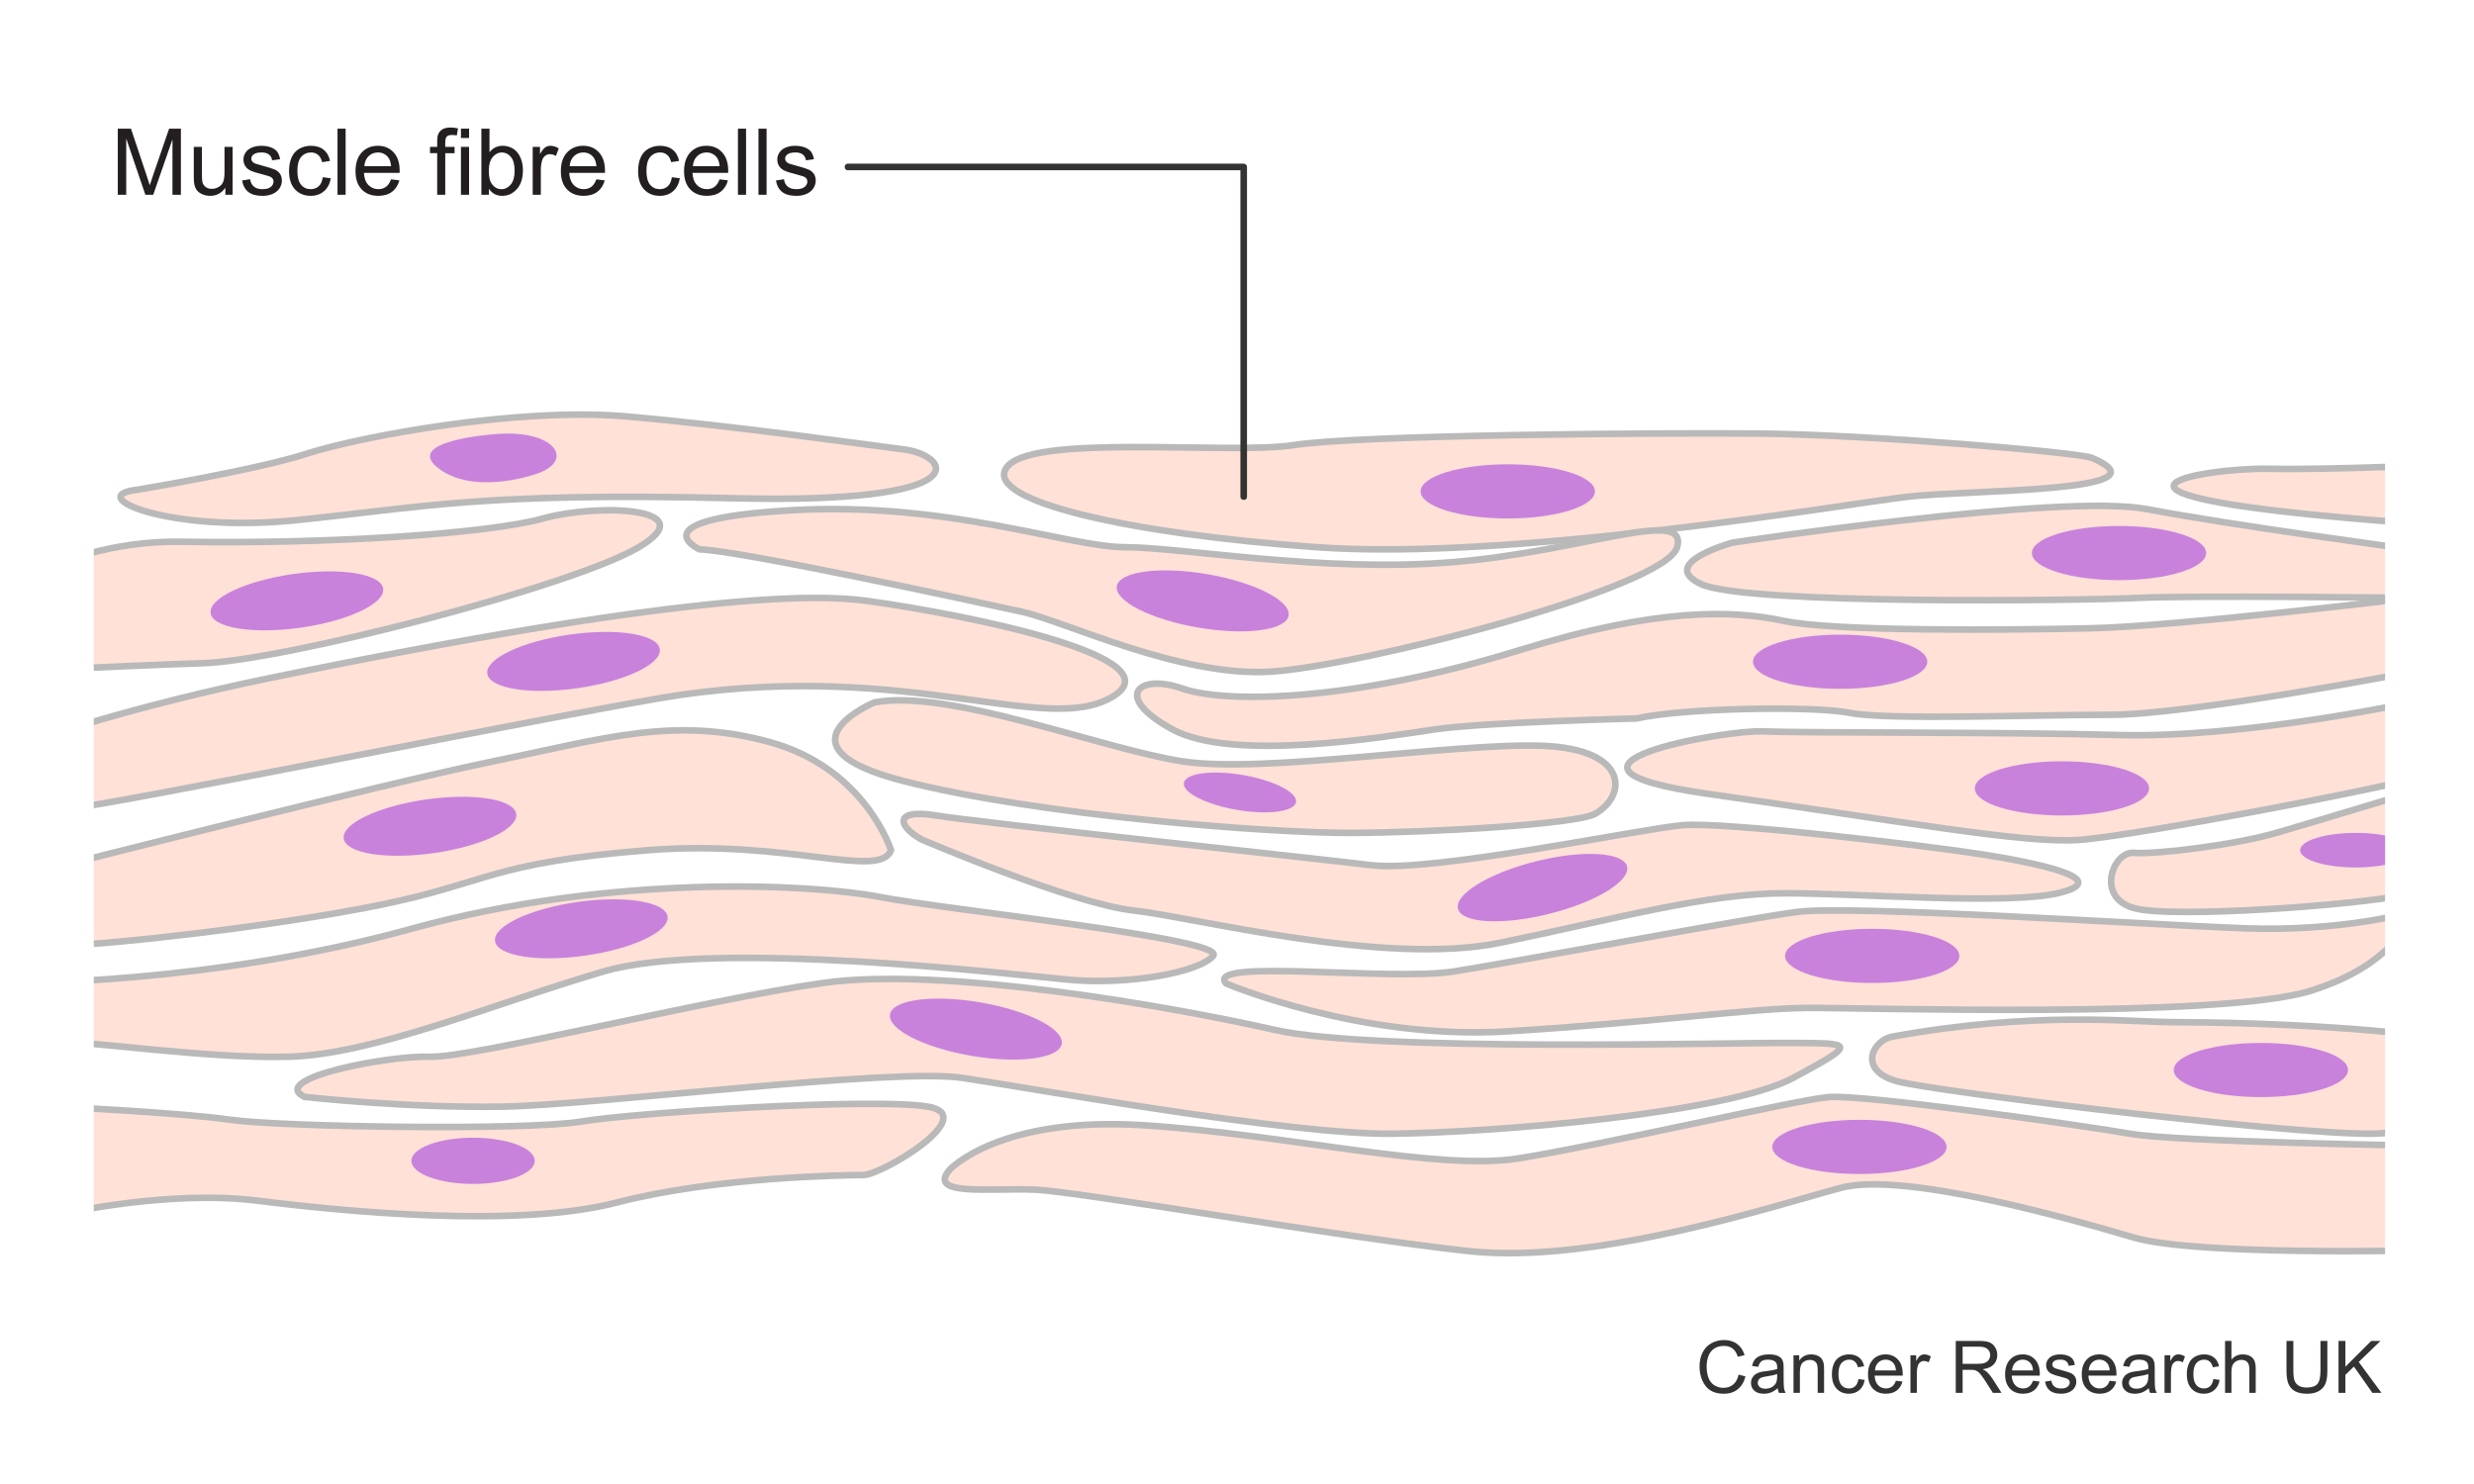 <?xml version="1.0" encoding="utf-8"?>
<!-- Generator: Adobe Illustrator 27.8.1, SVG Export Plug-In . SVG Version: 6.00 Build 0)  -->
<svg version="1.1" xmlns="http://www.w3.org/2000/svg" xmlns:xlink="http://www.w3.org/1999/xlink" x="0px" y="0px" width="375px"
	 height="225px" viewBox="0 0 375 225" enable-background="new 0 0 375 225" xml:space="preserve">
<g id="Layer_1">
	<g>
		<path fill="#333333" d="M263.531,208.421l1.042,0.263c-0.218,0.856-0.611,1.509-1.179,1.958s-1.262,0.675-2.081,0.675
			c-0.849,0-1.539-0.173-2.071-0.519c-0.531-0.346-0.936-0.847-1.214-1.501c-0.277-0.656-0.416-1.359-0.416-2.111
			c0-0.82,0.157-1.535,0.47-2.146c0.313-0.61,0.76-1.074,1.338-1.392c0.578-0.316,1.215-0.475,1.909-0.475
			c0.788,0,1.45,0.2,1.987,0.602c0.537,0.4,0.911,0.965,1.123,1.691l-1.026,0.242c-0.183-0.573-0.447-0.99-0.795-1.252
			c-0.347-0.262-0.784-0.393-1.311-0.393c-0.604,0-1.11,0.146-1.518,0.436c-0.406,0.29-0.691,0.68-0.856,1.168
			c-0.164,0.489-0.247,0.993-0.247,1.512c0,0.67,0.098,1.255,0.293,1.754c0.195,0.5,0.499,0.873,0.91,1.12
			c0.412,0.247,0.857,0.37,1.338,0.37c0.583,0,1.077-0.168,1.482-0.504C263.114,209.583,263.389,209.083,263.531,208.421z"/>
		<path fill="#333333" d="M269.456,210.479c-0.358,0.304-0.703,0.519-1.034,0.645c-0.331,0.125-0.687,0.188-1.066,0.188
			c-0.626,0-1.108-0.153-1.444-0.459c-0.337-0.307-0.505-0.697-0.505-1.174c0-0.279,0.063-0.534,0.19-0.766
			c0.127-0.23,0.294-0.416,0.5-0.556c0.205-0.14,0.438-0.245,0.695-0.317c0.189-0.05,0.476-0.098,0.859-0.145
			c0.78-0.093,1.355-0.204,1.724-0.333c0.004-0.133,0.006-0.217,0.006-0.253c0-0.394-0.092-0.671-0.274-0.832
			c-0.247-0.219-0.614-0.328-1.101-0.328c-0.455,0-0.791,0.08-1.007,0.239c-0.217,0.159-0.377,0.441-0.481,0.847l-0.945-0.129
			c0.086-0.405,0.228-0.731,0.425-0.98c0.196-0.249,0.481-0.44,0.854-0.575c0.373-0.134,0.804-0.201,1.295-0.201
			c0.486,0,0.883,0.058,1.187,0.172c0.305,0.114,0.528,0.259,0.672,0.433c0.143,0.174,0.243,0.393,0.301,0.658
			c0.032,0.164,0.048,0.461,0.048,0.891v1.289c0,0.899,0.021,1.468,0.062,1.706c0.041,0.238,0.122,0.466,0.244,0.685h-1.01
			C269.549,210.981,269.484,210.746,269.456,210.479z M269.375,208.318c-0.351,0.144-0.877,0.266-1.579,0.365
			c-0.397,0.058-0.679,0.122-0.843,0.193c-0.165,0.072-0.292,0.177-0.382,0.314c-0.089,0.138-0.134,0.291-0.134,0.459
			c0,0.258,0.098,0.473,0.293,0.645c0.194,0.172,0.48,0.258,0.856,0.258c0.372,0,0.703-0.081,0.993-0.244s0.503-0.386,0.64-0.668
			c0.104-0.219,0.155-0.541,0.155-0.967V208.318z"/>
		<path fill="#333333" d="M271.852,211.182v-5.704h0.87v0.812c0.419-0.627,1.023-0.94,1.815-0.94c0.344,0,0.659,0.062,0.947,0.186
			c0.289,0.123,0.505,0.285,0.647,0.485c0.144,0.201,0.244,0.439,0.301,0.715c0.036,0.179,0.054,0.492,0.054,0.939v3.508h-0.967
			v-3.47c0-0.394-0.037-0.688-0.112-0.884s-0.209-0.351-0.4-0.467s-0.416-0.175-0.674-0.175c-0.412,0-0.768,0.131-1.066,0.392
			c-0.299,0.262-0.448,0.758-0.448,1.488v3.115H271.852z"/>
		<path fill="#333333" d="M281.691,209.092l0.951,0.124c-0.104,0.655-0.37,1.168-0.798,1.539c-0.429,0.37-0.954,0.556-1.577,0.556
			c-0.78,0-1.408-0.255-1.882-0.766c-0.475-0.51-0.712-1.241-0.712-2.193c0-0.616,0.102-1.155,0.306-1.617s0.515-0.809,0.933-1.039
			c0.417-0.231,0.87-0.347,1.361-0.347c0.619,0,1.126,0.156,1.521,0.47c0.394,0.313,0.646,0.759,0.757,1.335l-0.94,0.146
			c-0.089-0.384-0.248-0.672-0.475-0.865c-0.228-0.193-0.503-0.29-0.825-0.29c-0.486,0-0.883,0.175-1.187,0.523
			c-0.305,0.35-0.457,0.901-0.457,1.657c0,0.767,0.147,1.323,0.44,1.67c0.294,0.348,0.677,0.521,1.149,0.521
			c0.38,0,0.696-0.116,0.951-0.35C281.462,209.934,281.623,209.576,281.691,209.092z"/>
		<path fill="#333333" d="M287.374,209.345l0.999,0.124c-0.157,0.583-0.449,1.036-0.875,1.358c-0.427,0.322-0.971,0.483-1.633,0.483
			c-0.835,0-1.496-0.257-1.985-0.771c-0.488-0.514-0.733-1.234-0.733-2.162c0-0.96,0.248-1.704,0.742-2.234s1.135-0.795,1.922-0.795
			c0.764,0,1.387,0.26,1.869,0.778c0.484,0.52,0.726,1.25,0.726,2.191c0,0.058-0.002,0.144-0.005,0.258h-4.254
			c0.035,0.627,0.213,1.107,0.531,1.439c0.318,0.334,0.716,0.5,1.192,0.5c0.354,0,0.657-0.093,0.907-0.279
			C287.028,210.05,287.228,209.753,287.374,209.345z M284.199,207.781h3.186c-0.043-0.479-0.165-0.839-0.365-1.079
			c-0.308-0.372-0.707-0.559-1.197-0.559c-0.444,0-0.817,0.148-1.12,0.446C284.399,206.887,284.232,207.284,284.199,207.781z"/>
		<path fill="#333333" d="M289.577,211.182v-5.704h0.869v0.864c0.223-0.404,0.428-0.671,0.615-0.8
			c0.188-0.129,0.395-0.193,0.621-0.193c0.325,0,0.656,0.104,0.993,0.312l-0.333,0.896c-0.236-0.139-0.473-0.209-0.709-0.209
			c-0.211,0-0.401,0.063-0.569,0.19s-0.288,0.304-0.36,0.529c-0.107,0.344-0.16,0.72-0.16,1.128v2.986H289.577z"/>
		<path fill="#333333" d="M296.446,211.182v-7.874h3.49c0.702,0,1.236,0.07,1.602,0.212s0.656,0.392,0.875,0.75
			c0.219,0.357,0.328,0.753,0.328,1.187c0,0.559-0.182,1.029-0.543,1.413c-0.361,0.383-0.92,0.626-1.676,0.73
			c0.275,0.132,0.485,0.263,0.629,0.392c0.304,0.279,0.592,0.628,0.864,1.048l1.37,2.143h-1.311l-1.043-1.639
			c-0.304-0.473-0.555-0.834-0.752-1.084c-0.196-0.251-0.373-0.427-0.528-0.527c-0.156-0.1-0.314-0.17-0.476-0.209
			c-0.118-0.025-0.312-0.037-0.58-0.037h-1.209v3.496H296.446z M297.487,206.783h2.24c0.477,0,0.849-0.05,1.117-0.148
			s0.473-0.256,0.612-0.473s0.21-0.452,0.21-0.706c0-0.372-0.136-0.679-0.406-0.919c-0.271-0.239-0.697-0.359-1.281-0.359h-2.492
			V206.783z"/>
		<path fill="#333333" d="M308.154,209.345l0.999,0.124c-0.157,0.583-0.449,1.036-0.875,1.358c-0.427,0.322-0.971,0.483-1.633,0.483
			c-0.835,0-1.496-0.257-1.985-0.771c-0.488-0.514-0.733-1.234-0.733-2.162c0-0.96,0.248-1.704,0.742-2.234s1.135-0.795,1.922-0.795
			c0.764,0,1.387,0.26,1.869,0.778c0.484,0.52,0.726,1.25,0.726,2.191c0,0.058-0.002,0.144-0.005,0.258h-4.254
			c0.035,0.627,0.213,1.107,0.531,1.439c0.318,0.334,0.716,0.5,1.192,0.5c0.354,0,0.657-0.093,0.907-0.279
			C307.809,210.05,308.008,209.753,308.154,209.345z M304.979,207.781h3.186c-0.043-0.479-0.165-0.839-0.365-1.079
			c-0.308-0.372-0.707-0.559-1.197-0.559c-0.444,0-0.817,0.148-1.12,0.446C305.18,206.887,305.013,207.284,304.979,207.781z"/>
		<path fill="#333333" d="M309.98,209.479l0.957-0.15c0.053,0.384,0.203,0.678,0.448,0.881c0.245,0.205,0.588,0.307,1.028,0.307
			c0.444,0,0.773-0.091,0.988-0.271s0.322-0.393,0.322-0.637c0-0.218-0.095-0.39-0.285-0.516c-0.132-0.086-0.461-0.194-0.988-0.327
			c-0.709-0.179-1.2-0.334-1.474-0.465c-0.274-0.131-0.481-0.312-0.623-0.542c-0.142-0.231-0.212-0.486-0.212-0.766
			c0-0.254,0.058-0.489,0.174-0.706s0.275-0.396,0.476-0.54c0.15-0.111,0.355-0.205,0.615-0.282s0.538-0.115,0.835-0.115
			c0.447,0,0.841,0.064,1.179,0.193c0.339,0.129,0.589,0.304,0.749,0.523c0.162,0.221,0.272,0.515,0.334,0.884l-0.945,0.129
			c-0.043-0.294-0.168-0.522-0.374-0.688s-0.497-0.247-0.872-0.247c-0.444,0-0.762,0.073-0.951,0.22
			c-0.189,0.147-0.285,0.319-0.285,0.516c0,0.126,0.04,0.238,0.119,0.339c0.078,0.104,0.202,0.189,0.37,0.258
			c0.097,0.036,0.382,0.118,0.854,0.247c0.684,0.183,1.16,0.332,1.431,0.448s0.482,0.286,0.637,0.508s0.231,0.498,0.231,0.827
			c0,0.322-0.095,0.626-0.282,0.91c-0.188,0.285-0.46,0.505-0.813,0.661c-0.355,0.155-0.756,0.233-1.203,0.233
			c-0.742,0-1.307-0.154-1.695-0.462S310.088,210.084,309.98,209.479z"/>
		<path fill="#333333" d="M319.772,209.345l0.999,0.124c-0.157,0.583-0.449,1.036-0.875,1.358c-0.427,0.322-0.971,0.483-1.633,0.483
			c-0.835,0-1.496-0.257-1.985-0.771c-0.488-0.514-0.733-1.234-0.733-2.162c0-0.96,0.248-1.704,0.742-2.234s1.135-0.795,1.922-0.795
			c0.764,0,1.387,0.26,1.869,0.778c0.484,0.52,0.726,1.25,0.726,2.191c0,0.058-0.002,0.144-0.005,0.258h-4.254
			c0.035,0.627,0.213,1.107,0.531,1.439c0.318,0.334,0.716,0.5,1.192,0.5c0.354,0,0.657-0.093,0.907-0.279
			C319.427,210.05,319.626,209.753,319.772,209.345z M316.598,207.781h3.186c-0.043-0.479-0.165-0.839-0.365-1.079
			c-0.308-0.372-0.707-0.559-1.197-0.559c-0.444,0-0.817,0.148-1.12,0.446C316.798,206.887,316.631,207.284,316.598,207.781z"/>
		<path fill="#333333" d="M325.708,210.479c-0.358,0.304-0.703,0.519-1.034,0.645c-0.331,0.125-0.687,0.188-1.065,0.188
			c-0.627,0-1.108-0.153-1.445-0.459c-0.337-0.307-0.505-0.697-0.505-1.174c0-0.279,0.063-0.534,0.19-0.766
			c0.127-0.23,0.294-0.416,0.5-0.556s0.438-0.245,0.695-0.317c0.189-0.05,0.477-0.098,0.859-0.145
			c0.78-0.093,1.355-0.204,1.725-0.333c0.003-0.133,0.005-0.217,0.005-0.253c0-0.394-0.091-0.671-0.274-0.832
			c-0.246-0.219-0.613-0.328-1.101-0.328c-0.455,0-0.79,0.08-1.007,0.239s-0.377,0.441-0.48,0.847l-0.945-0.129
			c0.086-0.405,0.227-0.731,0.424-0.98s0.481-0.44,0.854-0.575c0.373-0.134,0.805-0.201,1.295-0.201
			c0.487,0,0.883,0.058,1.188,0.172c0.304,0.114,0.527,0.259,0.671,0.433s0.243,0.393,0.301,0.658
			c0.032,0.164,0.048,0.461,0.048,0.891v1.289c0,0.899,0.021,1.468,0.062,1.706s0.122,0.466,0.244,0.685h-1.01
			C325.801,210.981,325.736,210.746,325.708,210.479z M325.628,208.318c-0.352,0.144-0.878,0.266-1.58,0.365
			c-0.396,0.058-0.678,0.122-0.843,0.193c-0.165,0.072-0.292,0.177-0.382,0.314c-0.089,0.138-0.134,0.291-0.134,0.459
			c0,0.258,0.098,0.473,0.293,0.645s0.48,0.258,0.856,0.258c0.372,0,0.703-0.081,0.994-0.244c0.289-0.163,0.503-0.386,0.639-0.668
			c0.104-0.219,0.156-0.541,0.156-0.967V208.318z"/>
		<path fill="#333333" d="M328.093,211.182v-5.704h0.869v0.864c0.223-0.404,0.428-0.671,0.615-0.8
			c0.188-0.129,0.395-0.193,0.621-0.193c0.325,0,0.656,0.104,0.993,0.312l-0.333,0.896c-0.236-0.139-0.473-0.209-0.709-0.209
			c-0.211,0-0.401,0.063-0.569,0.19s-0.288,0.304-0.36,0.529c-0.107,0.344-0.16,0.72-0.16,1.128v2.986H328.093z"/>
		<path fill="#333333" d="M335.488,209.092l0.951,0.124c-0.104,0.655-0.37,1.168-0.798,1.539c-0.428,0.37-0.954,0.556-1.577,0.556
			c-0.78,0-1.407-0.255-1.882-0.766c-0.475-0.51-0.712-1.241-0.712-2.193c0-0.616,0.102-1.155,0.307-1.617
			c0.203-0.462,0.515-0.809,0.932-1.039c0.417-0.231,0.871-0.347,1.361-0.347c0.619,0,1.126,0.156,1.52,0.47
			c0.395,0.313,0.646,0.759,0.758,1.335l-0.939,0.146c-0.09-0.384-0.248-0.672-0.476-0.865s-0.503-0.29-0.825-0.29
			c-0.486,0-0.882,0.175-1.187,0.523c-0.305,0.35-0.456,0.901-0.456,1.657c0,0.767,0.146,1.323,0.439,1.67
			c0.294,0.348,0.678,0.521,1.15,0.521c0.379,0,0.696-0.116,0.95-0.35C335.259,209.934,335.42,209.576,335.488,209.092z"/>
		<path fill="#333333" d="M337.266,211.182v-7.874h0.967v2.825c0.451-0.522,1.021-0.784,1.709-0.784c0.422,0,0.789,0.083,1.101,0.25
			c0.312,0.166,0.534,0.396,0.669,0.69c0.134,0.293,0.201,0.719,0.201,1.277v3.615h-0.967v-3.615c0-0.482-0.104-0.835-0.314-1.055
			c-0.209-0.221-0.506-0.33-0.889-0.33c-0.286,0-0.556,0.074-0.809,0.223c-0.252,0.148-0.432,0.35-0.539,0.604
			c-0.107,0.255-0.162,0.605-0.162,1.053v3.121H337.266z"/>
		<path fill="#333333" d="M351.73,203.308h1.042v4.55c0,0.791-0.09,1.419-0.269,1.885s-0.502,0.844-0.97,1.136
			c-0.467,0.292-1.08,0.438-1.839,0.438c-0.738,0-1.342-0.128-1.811-0.382s-0.804-0.622-1.004-1.104
			c-0.201-0.481-0.301-1.14-0.301-1.974v-4.55h1.041v4.544c0,0.684,0.064,1.188,0.191,1.512s0.346,0.574,0.655,0.75
			c0.31,0.175,0.688,0.263,1.136,0.263c0.767,0,1.312-0.174,1.639-0.521c0.325-0.348,0.488-1.016,0.488-2.004V203.308z"/>
		<path fill="#333333" d="M354.465,211.182v-7.874h1.042v3.905l3.91-3.905h1.412l-3.303,3.19l3.448,4.684H359.6l-2.804-3.985
			l-1.289,1.257v2.729H354.465z"/>
	</g>
</g>
<g id="Layer_4">
</g>
<g id="Layer_5">
	<g>
		<path fill="#231F20" d="M17.855,29.528V19.507h1.996l2.372,7.096c0.219,0.661,0.378,1.155,0.479,1.483
			c0.114-0.364,0.292-0.9,0.533-1.606l2.399-6.973h1.784v10.021H26.14v-8.388l-2.912,8.388h-1.196l-2.898-8.531v8.531H17.855z"/>
		<path fill="#231F20" d="M34.159,29.528v-1.066c-0.565,0.82-1.333,1.23-2.304,1.23c-0.428,0-0.828-0.082-1.2-0.246
			s-0.647-0.37-0.827-0.618c-0.18-0.249-0.307-0.553-0.379-0.913c-0.05-0.241-0.075-0.624-0.075-1.148v-4.498h1.23v4.026
			c0,0.643,0.025,1.075,0.075,1.299c0.078,0.323,0.242,0.578,0.492,0.762c0.25,0.186,0.561,0.277,0.93,0.277
			s0.715-0.095,1.039-0.283c0.324-0.189,0.553-0.447,0.687-0.773c0.134-0.325,0.202-0.798,0.202-1.418v-3.89h1.23v7.26H34.159z"/>
		<path fill="#231F20" d="M36.695,27.361l1.217-0.191c0.068,0.487,0.259,0.861,0.571,1.121s0.749,0.39,1.309,0.39
			c0.565,0,0.984-0.115,1.258-0.345c0.273-0.23,0.41-0.501,0.41-0.811c0-0.278-0.121-0.497-0.362-0.656
			c-0.168-0.109-0.588-0.248-1.258-0.417c-0.902-0.228-1.528-0.425-1.876-0.591c-0.349-0.167-0.613-0.396-0.793-0.691
			c-0.18-0.293-0.27-0.618-0.27-0.974c0-0.323,0.074-0.623,0.222-0.899c0.148-0.275,0.35-0.504,0.605-0.687
			c0.191-0.142,0.452-0.261,0.783-0.358c0.331-0.099,0.685-0.147,1.063-0.147c0.57,0,1.07,0.082,1.5,0.246s0.749,0.386,0.954,0.667
			c0.205,0.279,0.346,0.654,0.424,1.124l-1.203,0.164c-0.055-0.374-0.213-0.665-0.475-0.875s-0.632-0.314-1.111-0.314
			c-0.565,0-0.968,0.094-1.21,0.28s-0.362,0.405-0.362,0.656c0,0.159,0.05,0.303,0.15,0.431c0.1,0.132,0.257,0.241,0.472,0.328
			c0.123,0.046,0.485,0.15,1.087,0.314c0.871,0.232,1.478,0.423,1.822,0.571c0.344,0.147,0.614,0.363,0.81,0.646
			s0.294,0.634,0.294,1.053c0,0.41-0.12,0.796-0.359,1.159c-0.239,0.361-0.584,0.643-1.036,0.84
			c-0.451,0.199-0.961,0.298-1.531,0.298c-0.943,0-1.662-0.196-2.157-0.588S36.832,28.132,36.695,27.361z"/>
		<path fill="#231F20" d="M48.924,26.869l1.21,0.157c-0.132,0.834-0.471,1.487-1.015,1.958c-0.544,0.473-1.213,0.708-2.006,0.708
			c-0.994,0-1.792-0.325-2.396-0.974c-0.604-0.65-0.906-1.581-0.906-2.793c0-0.784,0.13-1.47,0.39-2.058s0.655-1.028,1.186-1.323
			c0.531-0.293,1.108-0.44,1.733-0.44c0.789,0,1.433,0.199,1.935,0.599c0.501,0.398,0.823,0.965,0.964,1.698l-1.196,0.185
			c-0.114-0.487-0.315-0.854-0.605-1.101s-0.639-0.369-1.049-0.369c-0.62,0-1.124,0.222-1.511,0.667
			c-0.387,0.443-0.581,1.146-0.581,2.108c0,0.976,0.187,1.684,0.561,2.126s0.861,0.663,1.463,0.663c0.483,0,0.886-0.148,1.21-0.444
			S48.838,27.484,48.924,26.869z"/>
		<path fill="#231F20" d="M51.16,29.528V19.507h1.23v10.021H51.16z"/>
		<path fill="#231F20" d="M59.267,27.19l1.271,0.157c-0.201,0.743-0.572,1.319-1.114,1.729s-1.235,0.615-2.078,0.615
			c-1.062,0-1.904-0.327-2.526-0.981c-0.622-0.653-0.933-1.57-0.933-2.751c0-1.222,0.314-2.169,0.943-2.844s1.445-1.012,2.447-1.012
			c0.971,0,1.764,0.33,2.379,0.991s0.923,1.591,0.923,2.789c0,0.073-0.002,0.183-0.007,0.328h-5.414
			c0.045,0.798,0.271,1.408,0.677,1.832s0.912,0.636,1.518,0.636c0.451,0,0.836-0.118,1.155-0.355S59.08,27.71,59.267,27.19z
			 M55.227,25.201h4.054c-0.055-0.61-0.209-1.068-0.465-1.374c-0.392-0.474-0.9-0.711-1.524-0.711c-0.565,0-1.04,0.189-1.425,0.567
			S55.268,24.567,55.227,25.201z"/>
		<path fill="#231F20" d="M66.267,29.528v-6.303H65.18v-0.957h1.087v-0.772c0-0.487,0.043-0.85,0.13-1.087
			c0.119-0.319,0.327-0.577,0.625-0.776c0.298-0.197,0.717-0.297,1.254-0.297c0.346,0,0.729,0.041,1.148,0.123l-0.185,1.073
			c-0.255-0.046-0.497-0.068-0.725-0.068c-0.374,0-0.638,0.08-0.793,0.239s-0.232,0.458-0.232,0.896v0.67h1.415v0.957h-1.415v6.303
			H66.267z"/>
		<path fill="#231F20" d="M69.87,20.922v-1.415h1.23v1.415H69.87z M69.87,29.528v-7.26h1.23v7.26H69.87z"/>
		<path fill="#231F20" d="M74.108,29.528h-1.142V19.507h1.23v3.575c0.52-0.651,1.183-0.978,1.989-0.978
			c0.447,0,0.869,0.09,1.268,0.271c0.399,0.18,0.727,0.433,0.984,0.758c0.257,0.326,0.459,0.72,0.605,1.18s0.219,0.952,0.219,1.477
			c0,1.244-0.308,2.206-0.923,2.885s-1.354,1.019-2.215,1.019c-0.857,0-1.529-0.357-2.017-1.073V29.528z M74.094,25.844
			c0,0.87,0.119,1.499,0.355,1.887c0.387,0.634,0.912,0.95,1.572,0.95c0.538,0,1.002-0.233,1.395-0.7
			c0.392-0.468,0.588-1.164,0.588-2.089c0-0.948-0.188-1.647-0.564-2.099s-0.831-0.677-1.364-0.677c-0.538,0-1.002,0.233-1.395,0.7
			C74.29,24.284,74.094,24.96,74.094,25.844z"/>
		<path fill="#231F20" d="M80.746,29.528v-7.26h1.107v1.101c0.283-0.515,0.543-0.854,0.783-1.019s0.502-0.246,0.79-0.246
			c0.415,0,0.836,0.132,1.265,0.396l-0.424,1.142c-0.301-0.178-0.602-0.267-0.902-0.267c-0.269,0-0.51,0.081-0.725,0.243
			c-0.214,0.161-0.367,0.386-0.458,0.673c-0.137,0.438-0.205,0.916-0.205,1.436v3.801H80.746z"/>
		<path fill="#231F20" d="M90.391,27.19l1.271,0.157c-0.201,0.743-0.572,1.319-1.114,1.729s-1.235,0.615-2.078,0.615
			c-1.062,0-1.904-0.327-2.526-0.981c-0.622-0.653-0.933-1.57-0.933-2.751c0-1.222,0.314-2.169,0.943-2.844s1.445-1.012,2.447-1.012
			c0.971,0,1.764,0.33,2.379,0.991s0.923,1.591,0.923,2.789c0,0.073-0.002,0.183-0.007,0.328h-5.414
			c0.045,0.798,0.271,1.408,0.677,1.832s0.912,0.636,1.518,0.636c0.451,0,0.836-0.118,1.155-0.355S90.204,27.71,90.391,27.19z
			 M86.351,25.201h4.054c-0.055-0.61-0.209-1.068-0.465-1.374c-0.392-0.474-0.9-0.711-1.524-0.711c-0.565,0-1.04,0.189-1.425,0.567
			S86.392,24.567,86.351,25.201z"/>
		<path fill="#231F20" d="M101.834,26.869l1.21,0.157c-0.132,0.834-0.471,1.487-1.015,1.958c-0.544,0.473-1.213,0.708-2.006,0.708
			c-0.994,0-1.792-0.325-2.396-0.974c-0.604-0.65-0.906-1.581-0.906-2.793c0-0.784,0.13-1.47,0.39-2.058s0.655-1.028,1.186-1.323
			c0.531-0.293,1.108-0.44,1.733-0.44c0.789,0,1.433,0.199,1.935,0.599c0.501,0.398,0.823,0.965,0.964,1.698l-1.196,0.185
			c-0.114-0.487-0.315-0.854-0.605-1.101s-0.639-0.369-1.049-0.369c-0.62,0-1.124,0.222-1.511,0.667
			c-0.387,0.443-0.581,1.146-0.581,2.108c0,0.976,0.187,1.684,0.561,2.126s0.861,0.663,1.463,0.663c0.483,0,0.886-0.148,1.21-0.444
			S101.748,27.484,101.834,26.869z"/>
		<path fill="#231F20" d="M109.067,27.19l1.271,0.157c-0.201,0.743-0.572,1.319-1.114,1.729s-1.235,0.615-2.078,0.615
			c-1.062,0-1.904-0.327-2.526-0.981c-0.622-0.653-0.933-1.57-0.933-2.751c0-1.222,0.314-2.169,0.943-2.844s1.445-1.012,2.447-1.012
			c0.971,0,1.764,0.33,2.379,0.991s0.923,1.591,0.923,2.789c0,0.073-0.002,0.183-0.007,0.328h-5.414
			c0.045,0.798,0.271,1.408,0.677,1.832s0.912,0.636,1.518,0.636c0.451,0,0.836-0.118,1.155-0.355S108.88,27.71,109.067,27.19z
			 M105.027,25.201h4.054c-0.055-0.61-0.209-1.068-0.465-1.374c-0.392-0.474-0.9-0.711-1.524-0.711c-0.565,0-1.04,0.189-1.425,0.567
			S105.068,24.567,105.027,25.201z"/>
		<path fill="#231F20" d="M111.856,29.528V19.507h1.23v10.021H111.856z"/>
		<path fill="#231F20" d="M114.966,29.528V19.507h1.23v10.021H114.966z"/>
		<path fill="#231F20" d="M117.612,27.361l1.217-0.191c0.068,0.487,0.259,0.861,0.571,1.121s0.749,0.39,1.309,0.39
			c0.565,0,0.984-0.115,1.258-0.345c0.273-0.23,0.41-0.501,0.41-0.811c0-0.278-0.121-0.497-0.362-0.656
			c-0.168-0.109-0.588-0.248-1.258-0.417c-0.902-0.228-1.528-0.425-1.876-0.591c-0.349-0.167-0.613-0.396-0.793-0.691
			c-0.18-0.293-0.27-0.618-0.27-0.974c0-0.323,0.074-0.623,0.222-0.899c0.148-0.275,0.35-0.504,0.605-0.687
			c0.191-0.142,0.452-0.261,0.783-0.358c0.331-0.099,0.685-0.147,1.063-0.147c0.57,0,1.07,0.082,1.5,0.246s0.749,0.386,0.954,0.667
			c0.205,0.279,0.346,0.654,0.424,1.124l-1.203,0.164c-0.055-0.374-0.213-0.665-0.475-0.875s-0.632-0.314-1.111-0.314
			c-0.565,0-0.968,0.094-1.21,0.28s-0.362,0.405-0.362,0.656c0,0.159,0.05,0.303,0.15,0.431c0.1,0.132,0.257,0.241,0.472,0.328
			c0.123,0.046,0.485,0.15,1.087,0.314c0.871,0.232,1.478,0.423,1.822,0.571c0.344,0.147,0.614,0.363,0.81,0.646
			s0.294,0.634,0.294,1.053c0,0.41-0.12,0.796-0.359,1.159c-0.239,0.361-0.584,0.643-1.036,0.84
			c-0.451,0.199-0.961,0.298-1.531,0.298c-0.943,0-1.662-0.196-2.157-0.588S117.749,28.132,117.612,27.361z"/>
	</g>
	<g>
		<defs>
			<rect id="SVGID_1_" x="-1451.416" y="-2538.399" width="3267.439" height="5242.725"/>
		</defs>
		<clipPath id="SVGID_00000181068013349739945040000008190679846740375473_">
			<use xlink:href="#SVGID_1_"  overflow="visible"/>
		</clipPath>
	</g>
	<g>
		<defs>
			<rect id="SVGID_00000005239155900551508140000004319186074914589333_" x="14.216" y="60.093" width="347.303" height="131.349"/>
		</defs>
		<clipPath id="SVGID_00000142867222217561630850000003204251558197034154_">
			<use xlink:href="#SVGID_00000005239155900551508140000004319186074914589333_"  overflow="visible"/>
		</clipPath>
		<g clip-path="url(#SVGID_00000142867222217561630850000003204251558197034154_)">
			<path fill="#FFE1D7" stroke="#B9B9B9" d="M20.914,74.233c0,0,17.86-2.946,25.674-5.473c7.814-2.527,31.814-7.053,48.279-5.627
				c16.465,1.426,35.163,4.129,42.139,5.01c6.977,0.881,12,8.333-25.953,7.398s-47.07,1.393-66.325,3.344
				C25.472,80.835,12.425,75.144,20.914,74.233z"/>
			<path fill="#C882DC" d="M74.66,65.861c0,0-13.39,0.969-8.351,5.023c5.039,4.054,13.762,1.523,15.721,0.688
				C87.101,69.412,83.595,64.93,74.66,65.861z"/>
			<path fill="#FFE1D7" stroke="#B9B9B9" d="M317.099,69.428c-1.957-0.835-33.676-3.538-50.604-3.693
				c-15.292-0.14-60.279,0.197-70.326,1.742s-40.558-1.922-43.721,3.597c-2.806,4.897,18.355,9.82,47.07,11.888
				c29.705,2.139,80.372-6.576,89.674-7.653S329.379,74.67,317.099,69.428z"/>
			<path fill="#C882DC" d="M241.751,74.503c0,2.268-5.914,4.107-13.209,4.107c-7.295,0-13.209-1.839-13.209-4.107
				c0-2.268,5.914-4.107,13.209-4.107C235.837,70.396,241.751,72.235,241.751,74.503z"/>
			<path fill="#FFE1D7" stroke="#B9B9B9" d="M371.797,70.396c0,0-18.233,0.869-27.907,0.679c-9.674-0.191-35.721,3.967,21.209,8.214
				c56.93,4.247,30.113-9.86,30.113-9.86L371.797,70.396z"/>
			<path fill="#FFE1D7" stroke="#B9B9B9" d="M-7.737,95.442c0,0,13.767-13.674,35.349-13.302c21.581,0.372,46.139-1.161,54.698-3.53
				c8.558-2.369,24.558-1.601,14.512,4.353s-53.86,17.223-66.139,17.595c-12.279,0.372-33.581,1.581-35.07,1.209
				C-5.877,101.396-7.737,95.442-7.737,95.442z"/>
			<path fill="#C882DC" d="M58.078,89.243c0.319,2.246-5.277,4.899-12.5,5.925c-7.223,1.027-13.336,0.039-13.656-2.207
				c-0.319-2.246,5.277-4.899,12.5-5.926C51.645,86.01,57.758,86.998,58.078,89.243z"/>
			<path fill="#FFE1D7" stroke="#B9B9B9" d="M5.693,112.075c0,0,14.205-4.962,35.349-9.302c62.316-12.793,82.4-12.774,90.383-11.67
				c15.477,2.141,47.216,8.6,37.17,14.554c-10.047,5.953-30.24-5.331-65.402-0.307c-12.161,1.737-89.721,17.349-91.209,16.977
				C10.495,121.954,5.693,112.075,5.693,112.075z"/>
			<path fill="#C882DC" d="M100.015,98.42c0.319,2.246-5.277,4.899-12.5,5.925c-7.223,1.027-13.337,0.039-13.656-2.207
				c-0.319-2.246,5.277-4.899,12.5-5.925C93.582,95.186,99.696,96.174,100.015,98.42z"/>
			<path fill="#FFE1D7" stroke="#B9B9B9" d="M106.03,83.299c0,0-9.767-4.575,13.953-5.937s41.916,5.587,50.539,5.601
				c8.623,0.014,30.112,3.921,49.926,2.247c19.814-1.674,35.442-8.4,33.767-2.247c-1.674,6.154-48,18.038-61.674,18.875
				c-13.674,0.837-31.256-7.698-37.674-9.093C148.449,91.349,111.611,83.343,106.03,83.299z"/>
			<path fill="#C882DC" d="M195.323,93.337c-0.384,2.236-6.523,3.048-13.714,1.814c-7.19-1.234-12.708-4.047-12.324-6.282
				c0.384-2.236,6.523-3.048,13.714-1.814C190.189,88.289,195.706,91.101,195.323,93.337z"/>
			<path fill="#FFE1D7" stroke="#B9B9B9" d="M262.642,82.268c0,0,49.9-7.525,62.737-5.082c12.837,2.443,40.126,6.114,40.126,6.114
				v7.356c0,0-32.87-0.414-41.521,0c-8.651,0.414-59.398,1.058-66.139-2.097C251.102,85.403,262.642,82.268,262.642,82.268z"/>
			<path fill="#C882DC" d="M334.402,83.852c0,2.268-5.914,4.107-13.209,4.107c-7.295,0-13.209-1.839-13.209-4.107
				c0-2.268,5.914-4.107,13.209-4.107C328.488,79.745,334.402,81.584,334.402,83.852z"/>
			<path fill="#FFE1D7" stroke="#B9B9B9" d="M248.076,108.93c0,0-23.163,0.558-30.698,1.674c-7.535,1.116-30.472,4.949-39.628,0
				c-9.156-4.948-5.26-8.567,1.438-6.219c6.698,2.348,25.963,1.961,51.027-5.781c21.182-6.543,32.372-6.107,40.186-4.465
				c7.814,1.642,33.767,1.395,46.605,1.116c12.837-0.279,48.498-4.6,48.498-4.6v11.24c0,0-33.692,6.477-45.56,6.477
				s-33.914,0.837-39.496-0.279S255.132,107.333,248.076,108.93z"/>
			<path fill="#C882DC" d="M292.129,100.331c0,2.268-5.914,4.107-13.209,4.107c-7.295,0-13.209-1.839-13.209-4.107
				c0-2.268,5.914-4.107,13.209-4.107C286.215,96.225,292.129,98.063,292.129,100.331z"/>
			<path fill="#FFE1D7" stroke="#B9B9B9" d="M365.504,106.494c-1.056,0.204-25.744,5.444-44.312,4.948
				c-18.568-0.496-48.465-0.279-53.953-0.558c-5.488-0.279-37.86,5.302-8.279,9.488c29.581,4.186,47.721,7.535,56.093,6.977
				c8.372-0.558,48.558-8.236,55.256-10.397"/>
			<ellipse fill="#C882DC" cx="312.541" cy="119.534" rx="13.209" ry="4.107"/>
			<path fill="#FFE1D7" stroke="#B9B9B9" d="M367.518,119.534c0,0-15.628,4.745-22.326,6.699c-6.698,1.954-18.698,3.349-21.767,3.07
				c-3.07-0.279-5.861,6.698,0,8.372c5.86,1.674,34.605-0.558,40.744-1.953C370.309,134.326,367.518,119.534,367.518,119.534z"/>
			<path fill="#C882DC" d="M365.504,128.903c0,1.447-3.774,2.621-8.429,2.621c-4.655,0-8.429-1.173-8.429-2.621
				c0-1.447,3.774-2.621,8.429-2.621C361.731,126.282,365.504,127.456,365.504,128.903z"/>
			<path fill="#FFE1D7" stroke="#B9B9B9" d="M365.504,156.93c6.176,0.666-10.477-1.876-36.019-1.953
				c-6.977-0.021-21-1.721-42.619,2.186c-3.033,0.548-5.302,5.07,0.558,6.744c5.86,1.674,68.263,9.209,74.403,7.814
				C367.968,170.326,365.504,156.93,365.504,156.93z"/>
			<path fill="#C882DC" d="M355.904,162.233c0,2.268-5.914,4.107-13.209,4.107c-7.295,0-13.209-1.839-13.209-4.107
				c0-2.268,5.914-4.107,13.209-4.107C349.99,158.126,355.904,159.964,355.904,162.233z"/>
			<path fill="#FFE1D7" stroke="#B9B9B9" d="M143.984,177.302c0,0,7.535-8.093,29.302-6.698c21.767,1.395,44.651,6.977,56.93,5.023
				c12.279-1.954,41.86-8.809,46.884-9.288c5.023-0.479,38.791,4.329,45.767,5.553c6.977,1.224,42.637,1.782,42.637,1.782
				l1.29,15.907c0,0-33.881,0.837-43.369-1.954c-9.488-2.791-34.884-10.046-44.372-7.535c-9.488,2.512-37.116,11.677-56.372,9.606
				c-19.256-2.071-59.163-9.048-65.86-9.327C150.123,180.093,140.362,181.439,143.984,177.302z"/>
			<path fill="#C882DC" d="M295.056,173.892c0,2.268-5.914,4.107-13.209,4.107c-7.295,0-13.209-1.839-13.209-4.107
				c0-2.268,5.914-4.107,13.209-4.107C289.142,169.785,295.056,171.624,295.056,173.892z"/>
			<path fill="#FFE1D7" stroke="#B9B9B9" d="M185.844,149.116c0,0,20.372,8.651,42.697,7.256
				c22.326-1.395,36.837-3.476,45.209-3.552c8.372-0.076,62.79,1.674,76.465-2.588c13.674-4.262,15.289-11.961,15.289-11.961
				s-10.265,3.03-25.335,2.472c-15.07-0.558-59.721-3.549-67.814-2.472c-8.093,1.077-42.139,7.455-51.907,9.01
				C210.681,148.837,182.495,145.209,185.844,149.116z"/>
			<path fill="#C882DC" d="M296.99,144.93c0,2.268-5.914,4.107-13.209,4.107c-7.295,0-13.209-1.839-13.209-4.107
				s5.914-4.107,13.209-4.107C291.076,140.823,296.99,142.662,296.99,144.93z"/>
			<path fill="#FFE1D7" stroke="#B9B9B9" d="M139.645,127.26c0,0,22.796,9.75,32.126,10.78c9.329,1.03,38.073,8.518,55.655,4.89
				c17.581-3.628,31.316-7.503,43.146-7.496c11.83,0.007,34.469,1.896,41.97-0.155c7.501-2.052-3.624-4.405-11.996-5.727
				c-8.372-1.322-39.184-4.994-45.547-4.436c-6.363,0.558-37.898,7.183-47.107,6.067c-9.209-1.116-59.76-6.506-66.019-7.542
				C135.611,122.605,135.891,125.116,139.645,127.26z"/>
			<path fill="#C882DC" d="M246.623,131.375c0.55,2.201-4.743,5.418-11.82,7.186c-7.078,1.768-13.261,1.417-13.811-0.783
				c-0.55-2.201,4.742-5.418,11.82-7.186S246.073,129.175,246.623,131.375z"/>
			<path fill="#FFE1D7" stroke="#B9B9B9" d="M46.145,166.306c0,0,15.513,1.73,30.024,1.479c14.512-0.25,59.163-5.941,69.767-4.351
				c10.605,1.589,49.674,8.63,65.023,8.458c15.349-0.171,50.791-3.071,60.837-8.458c10.046-5.387,8.93-5.229,0-5.308
				c-8.93-0.079-63.628,1.428-78.698-2c-15.07-3.428-50.232-9.679-68.372-7.088c-18.14,2.591-53.244,11.4-59.552,11.181
				C58.868,160,40.564,163.516,46.145,166.306z"/>
			<path fill="#C882DC" d="M160.938,158.264c-0.384,2.236-6.523,3.048-13.714,1.813c-7.19-1.234-12.708-4.046-12.324-6.282
				c0.384-2.236,6.523-3.047,13.714-1.813C155.804,153.216,161.322,156.028,160.938,158.264z"/>
			<path fill="#FFE1D7" stroke="#B9B9B9" d="M8.356,167.785L9.751,184c0,0,15.907-3.628,29.302-1.953
				c13.395,1.674,39.349,4.186,54.418,0.279c15.07-3.907,34.604-4.158,37.395-4.172c2.791-0.014,17.861-9.001,9.767-10.368
				c-8.093-1.367-44.216,0.866-52.527,2.261c-8.31,1.395-45.427,0.837-53.241-0.279C27.054,168.651,8.356,167.785,8.356,167.785z"/>
			<ellipse fill="#C882DC" cx="71.705" cy="175.999" rx="9.349" ry="3.503"/>
			<path fill="#FFE1D7" stroke="#B9B9B9" d="M2.216,149.037c0,0,29.581,0.237,60.139-8.214c30.558-8.451,60.977-6.777,71.023-4.823
				c10.047,1.953,52.78,6.349,50.512,8.93c-2.268,2.581-13.063,4.433-21.88,3.612c-8.817-0.821-53.747-6.164-70.492-1.26
				c-16.744,4.904-34.884,12.597-47.721,12.936c-12.837,0.339-31.256-2.572-34.325-2.093C6.402,158.605,2.216,149.037,2.216,149.037
				z"/>
			<path fill="#C882DC" d="M101.186,138.964c0.319,2.246-5.277,4.899-12.5,5.926c-7.223,1.027-13.337,0.039-13.656-2.207
				c-0.319-2.246,5.277-4.899,12.5-5.926C94.753,135.73,100.867,136.718,101.186,138.964z"/>
			<path fill="#FFE1D7" stroke="#B9B9B9" d="M8.356,131.524c0,0,49.669-12.67,66.416-16.097c16.747-3.427,27.352-6.892,41.863-2.927
				s18.425,16.403,18.425,16.403c-1.681,4.477-15.769-1.679-36.844,0c-23.966,1.909-24.163,4.958-40.628,8.306
				c-16.465,3.349-41.698,6.047-46.721,6.047C5.844,143.256,8.356,131.524,8.356,131.524z"/>
			<path fill="#C882DC" d="M78.253,123.416c0.319,2.246-5.277,4.899-12.5,5.926c-7.223,1.027-13.337,0.039-13.656-2.207
				c-0.319-2.246,5.277-4.899,12.5-5.925C71.82,120.183,77.934,121.17,78.253,123.416z"/>
			<path fill="#FFE1D7" stroke="#B9B9B9" d="M132.542,106.494c0,0-15.987,6.701,4.425,11.925
				c20.412,5.224,55.575,7.913,67.854,7.864c12.279-0.05,34.15-1.326,36.93-2.882c4.911-2.749,5.173-9.826-7.943-10.326
				c-13.116-0.5-42.34,4.264-54.619,2.353C166.91,113.516,143.811,104.386,132.542,106.494z"/>
			<path fill="#C882DC" d="M196.447,121.609c-0.25,1.459-4.259,1.99-8.953,1.184c-4.694-0.805-8.296-2.642-8.046-4.101
				c0.25-1.459,4.259-1.989,8.953-1.184C193.095,118.314,196.697,120.15,196.447,121.609z"/>
		</g>
	</g>
	<g>
		<g>
			<path fill="#333333" d="M128.509,25.81c11.66,0,23.32,0,34.979,0c6.859,0,13.717,0,20.576,0c1.436,0,2.872,0,4.308,0
				c0.083,0-0.355-0.901-0.355-0.097c0,0.751,0,1.502,0,2.254c0,15.777,0,31.556,0,47.334c0,0.645,1,0.663,1,0.018
				c0-16.667,0-33.334,0-50c0-0.269-0.215-0.509-0.491-0.509c-20,0-40,0-60,0C127.881,24.81,127.863,25.81,128.509,25.81
				L128.509,25.81z"/>
		</g>
	</g>
</g>
</svg>
